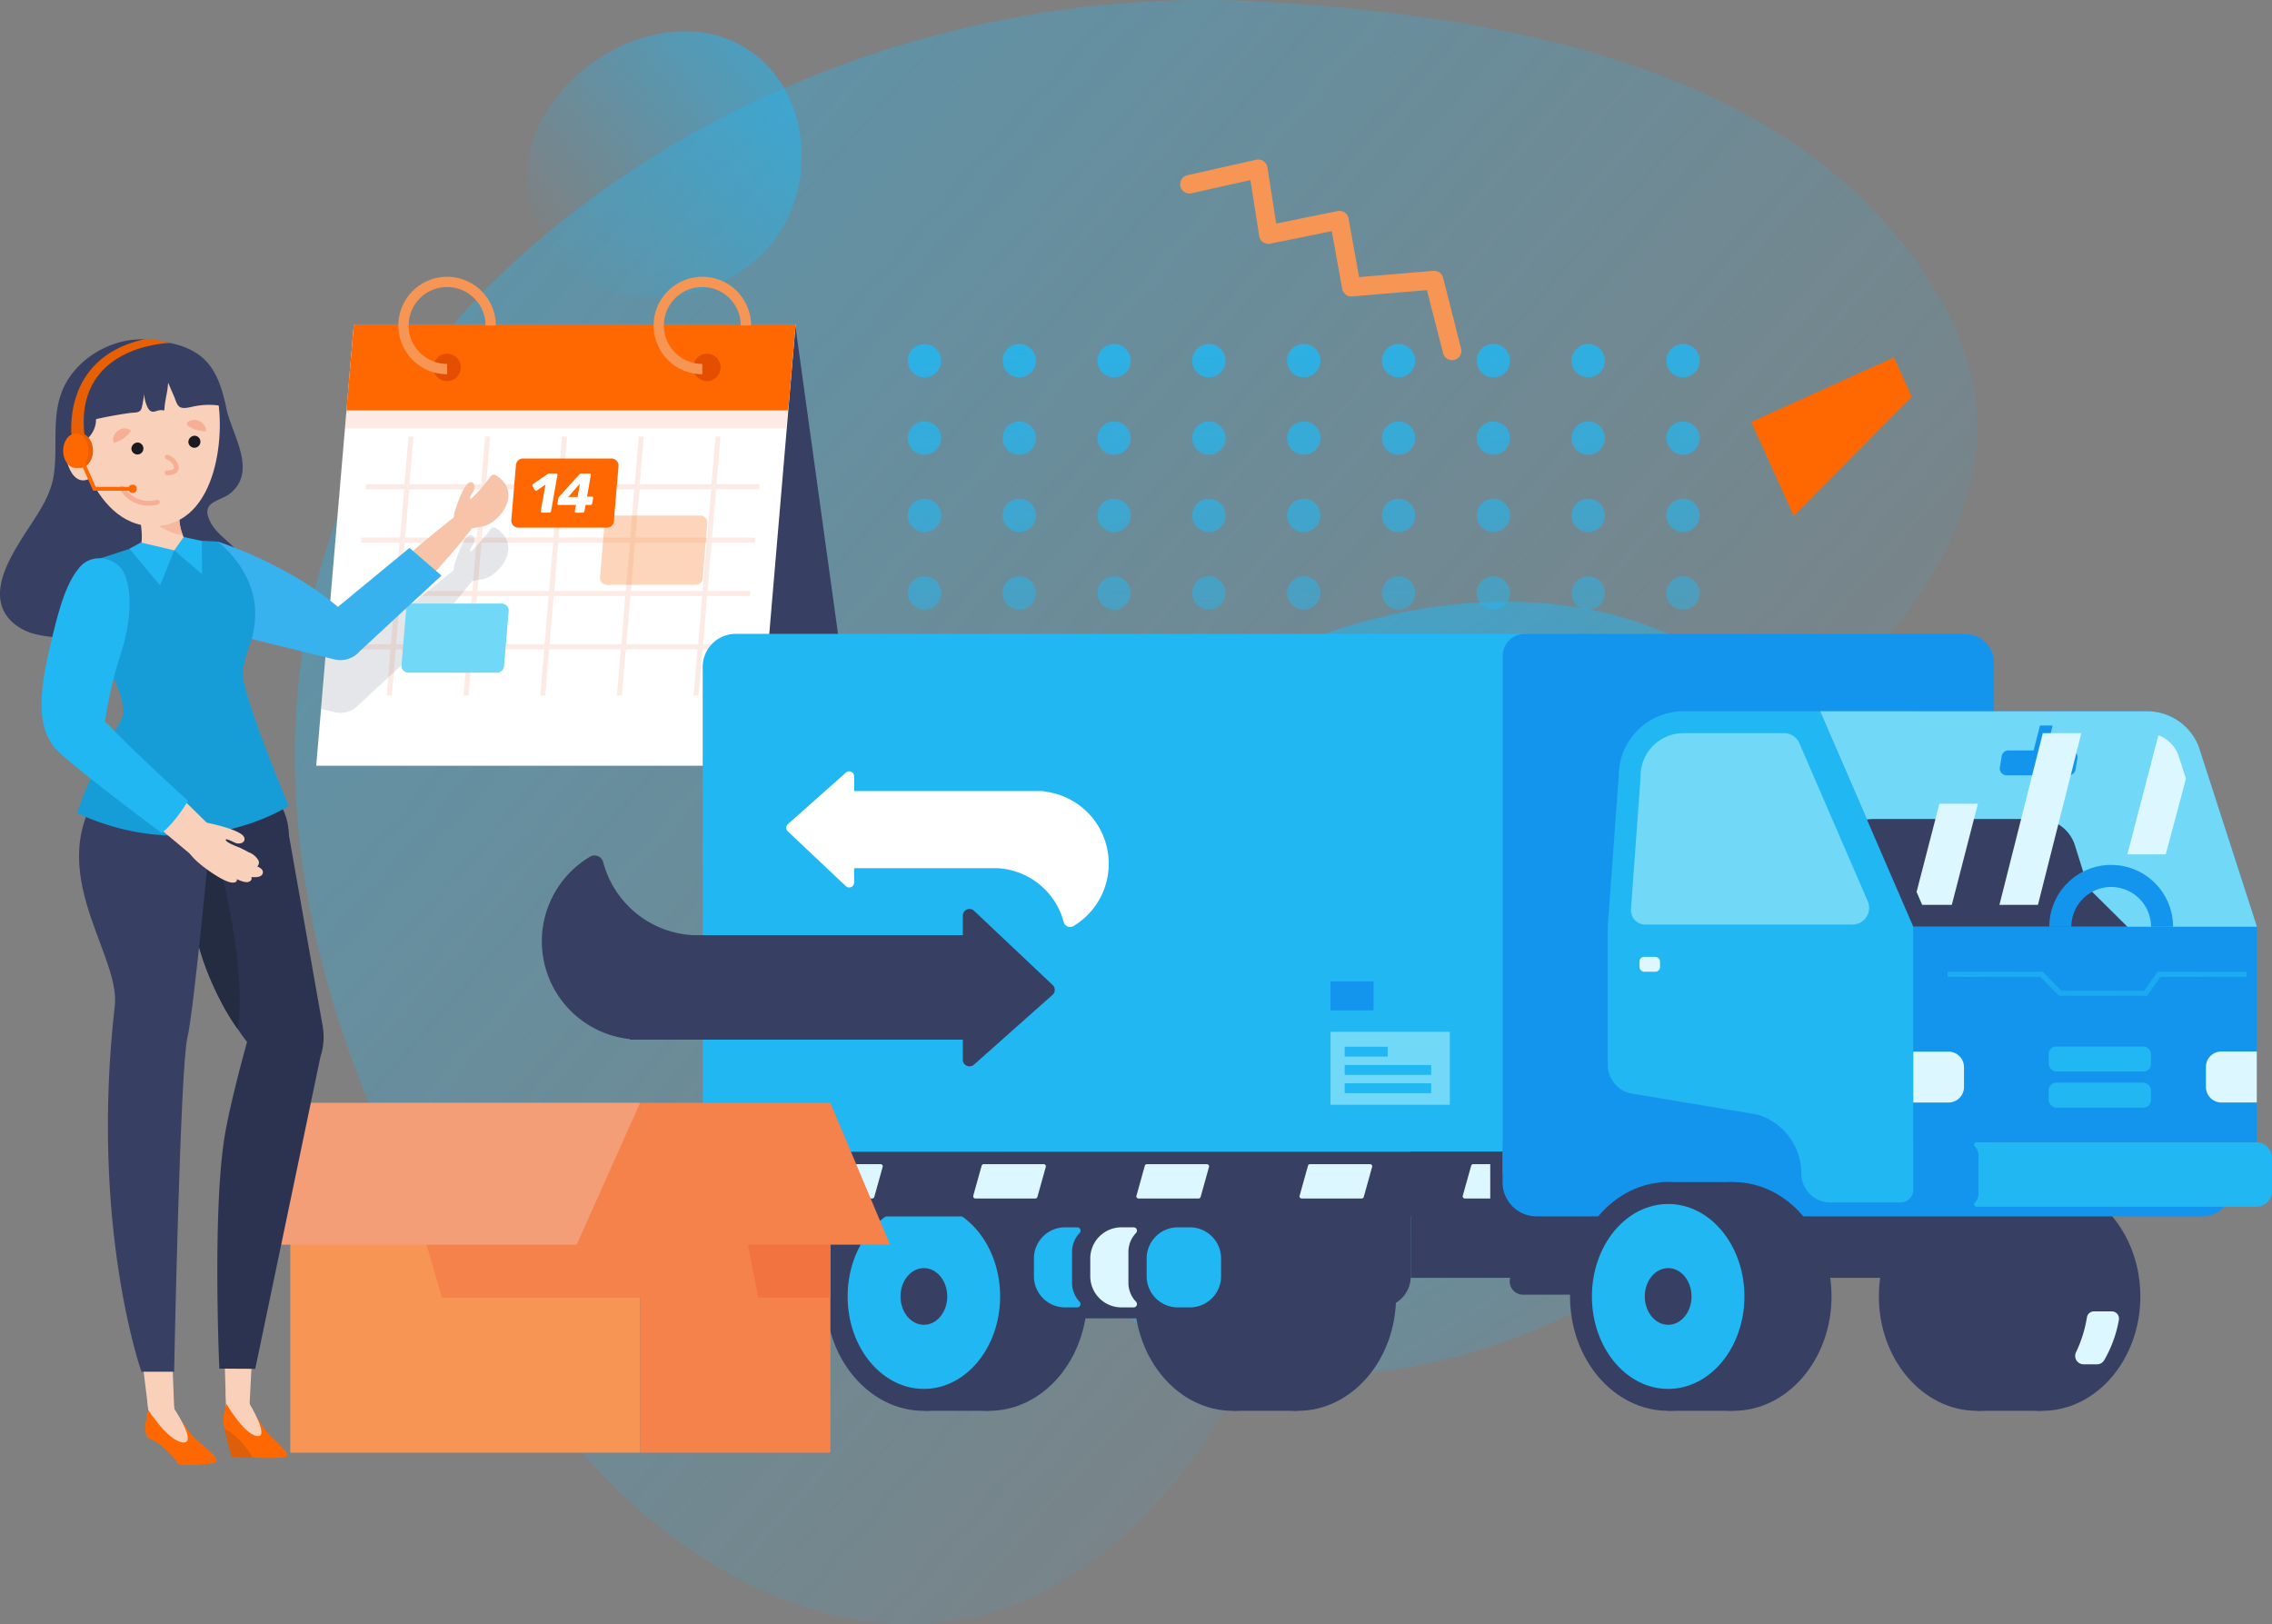 <svg xmlns="http://www.w3.org/2000/svg" xmlns:xlink="http://www.w3.org/1999/xlink" viewBox="0 0 681.37 487.17"><rect x="0" y="0" width="681.37" height="487.17" fill="#808080" stroke="none"/><defs><linearGradient id="linear-gradient" x1="99.26" y1="12.94" x2="544.24" y2="405.21" gradientUnits="userSpaceOnUse"><stop offset="0" stop-color="#21b7f2"/><stop offset="1" stop-color="#21b7f2" stop-opacity="0"/></linearGradient><linearGradient id="linear-gradient-2" x1="237.05" y1="-22.43" x2="528.97" y2="466.81" gradientUnits="userSpaceOnUse"><stop offset="0" stop-color="#21b7f2"/><stop offset="1" stop-color="#21b7f2" stop-opacity="0"/></linearGradient><linearGradient id="linear-gradient-3" x1="286.65" y1="221.86" x2="162.77" y2="123.75" gradientTransform="matrix(1 .01 .01 -1 -.21 199.01)" xlink:href="#linear-gradient-2"/><linearGradient id="linear-gradient-4" x1="276.22" y1="75.02" x2="282.79" y2="278.77" xlink:href="#linear-gradient"/><linearGradient id="linear-gradient-5" x1="304.62" y1="74.1" x2="311.2" y2="277.85" xlink:href="#linear-gradient"/><linearGradient id="linear-gradient-6" x1="333.03" y1="73.18" x2="339.6" y2="276.94" xlink:href="#linear-gradient"/><linearGradient id="linear-gradient-7" x1="361.44" y1="72.27" x2="368.01" y2="276.02" xlink:href="#linear-gradient"/><linearGradient id="linear-gradient-8" x1="389.85" y1="71.35" x2="396.42" y2="275.1" xlink:href="#linear-gradient"/><linearGradient id="linear-gradient-9" x1="418.25" y1="70.43" x2="424.83" y2="274.19" xlink:href="#linear-gradient"/><linearGradient id="linear-gradient-10" x1="446.66" y1="69.52" x2="453.23" y2="273.27" xlink:href="#linear-gradient"/><linearGradient id="linear-gradient-11" x1="475.07" y1="68.6" x2="481.64" y2="272.35" xlink:href="#linear-gradient"/><linearGradient id="linear-gradient-12" x1="503.48" y1="67.69" x2="510.05" y2="271.44" xlink:href="#linear-gradient"/><linearGradient id="linear-gradient-13" x1="275.47" y1="75.04" x2="282.04" y2="278.79" xlink:href="#linear-gradient"/><linearGradient id="linear-gradient-14" x1="303.88" y1="74.12" x2="310.45" y2="277.88" xlink:href="#linear-gradient"/><linearGradient id="linear-gradient-15" x1="332.28" y1="73.21" x2="338.86" y2="276.96" xlink:href="#linear-gradient"/><linearGradient id="linear-gradient-16" x1="360.69" y1="72.29" x2="367.26" y2="276.04" xlink:href="#linear-gradient"/><linearGradient id="linear-gradient-17" x1="389.1" y1="71.37" x2="395.67" y2="275.13" xlink:href="#linear-gradient"/><linearGradient id="linear-gradient-18" x1="417.51" y1="70.46" x2="424.08" y2="274.21" xlink:href="#linear-gradient"/><linearGradient id="linear-gradient-19" x1="445.91" y1="69.54" x2="452.49" y2="273.3" xlink:href="#linear-gradient"/><linearGradient id="linear-gradient-20" x1="474.32" y1="68.63" x2="480.89" y2="272.38" xlink:href="#linear-gradient"/><linearGradient id="linear-gradient-21" x1="502.73" y1="67.71" x2="509.3" y2="271.46" xlink:href="#linear-gradient"/><linearGradient id="linear-gradient-22" x1="274.72" y1="75.06" x2="281.29" y2="278.82" xlink:href="#linear-gradient"/><linearGradient id="linear-gradient-23" x1="303.13" y1="74.15" x2="309.7" y2="277.9" xlink:href="#linear-gradient"/><linearGradient id="linear-gradient-24" x1="331.53" y1="73.23" x2="338.11" y2="276.99" xlink:href="#linear-gradient"/><linearGradient id="linear-gradient-25" x1="359.94" y1="72.32" x2="366.51" y2="276.07" xlink:href="#linear-gradient"/><linearGradient id="linear-gradient-26" x1="388.35" y1="71.4" x2="394.92" y2="275.15" xlink:href="#linear-gradient"/><linearGradient id="linear-gradient-27" x1="416.76" y1="70.48" x2="423.33" y2="274.24" xlink:href="#linear-gradient"/><linearGradient id="linear-gradient-28" x1="445.16" y1="69.57" x2="451.74" y2="273.32" xlink:href="#linear-gradient"/><linearGradient id="linear-gradient-29" x1="473.57" y1="68.65" x2="480.14" y2="272.4" xlink:href="#linear-gradient"/><linearGradient id="linear-gradient-30" x1="501.98" y1="67.73" x2="508.55" y2="271.49" xlink:href="#linear-gradient"/><linearGradient id="linear-gradient-31" x1="273.97" y1="75.09" x2="280.54" y2="278.84" xlink:href="#linear-gradient"/><linearGradient id="linear-gradient-32" x1="302.38" y1="74.17" x2="308.95" y2="277.93" xlink:href="#linear-gradient"/><linearGradient id="linear-gradient-33" x1="330.79" y1="73.26" x2="337.36" y2="277.01" xlink:href="#linear-gradient"/><linearGradient id="linear-gradient-34" x1="359.19" y1="72.34" x2="365.77" y2="276.09" xlink:href="#linear-gradient"/><linearGradient id="linear-gradient-35" x1="387.6" y1="71.42" x2="394.17" y2="275.18" xlink:href="#linear-gradient"/><linearGradient id="linear-gradient-36" x1="416.01" y1="70.51" x2="422.58" y2="274.26" xlink:href="#linear-gradient"/><linearGradient id="linear-gradient-37" x1="444.42" y1="69.59" x2="450.99" y2="273.34" xlink:href="#linear-gradient"/><linearGradient id="linear-gradient-38" x1="472.82" y1="68.67" x2="479.4" y2="272.43" xlink:href="#linear-gradient"/><linearGradient id="linear-gradient-39" x1="501.23" y1="67.76" x2="507.8" y2="271.51" xlink:href="#linear-gradient"/><linearGradient id="linear-gradient-40" x1="273.22" y1="75.11" x2="279.8" y2="278.87" xlink:href="#linear-gradient"/><linearGradient id="linear-gradient-41" x1="301.63" y1="74.2" x2="308.2" y2="277.95" xlink:href="#linear-gradient"/><linearGradient id="linear-gradient-42" x1="330.04" y1="73.28" x2="336.61" y2="277.03" xlink:href="#linear-gradient"/><linearGradient id="linear-gradient-43" x1="358.45" y1="72.36" x2="365.02" y2="276.12" xlink:href="#linear-gradient"/><linearGradient id="linear-gradient-44" x1="386.85" y1="71.45" x2="393.43" y2="275.2" xlink:href="#linear-gradient"/><linearGradient id="linear-gradient-45" x1="415.26" y1="70.53" x2="421.83" y2="274.28" xlink:href="#linear-gradient"/><linearGradient id="linear-gradient-46" x1="443.67" y1="69.61" x2="450.24" y2="273.37" xlink:href="#linear-gradient"/><linearGradient id="linear-gradient-47" x1="472.08" y1="68.7" x2="478.65" y2="272.45" xlink:href="#linear-gradient"/><linearGradient id="linear-gradient-48" x1="500.48" y1="67.78" x2="507.06" y2="271.54" xlink:href="#linear-gradient"/><linearGradient id="linear-gradient-49" x1="628.72" y1="268.33" x2="629.27" y2="338.6" xlink:href="#linear-gradient-2"/><style>.cls-5,.cls-74{fill:#373f63}.cls-6{fill:#fff}.cls-69,.cls-7{fill:#ff6801}.cls-8{fill:#c93400;opacity:.5}.cls-9{fill:#f79654}.cls-69,.cls-70,.cls-74,.cls-82{fill-rule:evenodd}.cls-13{fill:#72d8f7}.cls-59,.cls-82{fill:#21b7f2}.cls-61{fill:#1495ed}.cls-62{fill:#dcf7ff}.cls-65{fill:#f4824a}.cls-68,.cls-70{fill:#f9d1ba}.cls-84{fill:#e86003}</style></defs><g style="isolation:isolate"><g id="Layer_2" data-name="Layer 2"><g id="Layer_1-2" data-name="Layer 1"><path d="M310 478.76c18.12-8.49 33.45-22.62 45.68-38.59 20.42-26.67 33-58.22 49.06-87.51 30.45-55.66 82.7-88.28 129.36-128.93 37.18-32.37 77-79 49.92-130.27C545.62 20.82 452.66 4.81 378.71.51 298-4.19 213.64 23.82 153.45 79.25c-66.59 61.34-78.94 144.94-51.1 229.2 15.08 45.61 39.69 88.33 70.49 125.13 30.34 36.25 80.56 65.57 128.6 48.69a91.33 91.33 0 0 0 8.56-3.51Z" style="fill:url(#linear-gradient);opacity:.4"/><path d="M553.36 249.16q-.58-1.72-1.26-3.45c-52.72-136.16-297.2-37.93-249.37 100.13C352.59 489.75 596 373 553.36 249.16Z" style="fill:url(#linear-gradient-2)"/><path d="M227 16.79c17.33 13.94 18.6 44.76-.43 61.23C203.82 97.67 164 92 158.38 58.69S199.74-5.12 227 16.79Z" style="fill:url(#linear-gradient-3)"/><path class="cls-5" d="M121.8 211.65h132.5L238.47 97.29h-132.5l15.83 114.36z"/><path class="cls-6" d="M227.33 229.65H94.83l11.28-132.36h132.5l-11.28 132.36z"/><path class="cls-7" d="M236.38 123.08h-132.5l2.23-25.79h132.5l-2.23 25.79z"/><circle class="cls-8" cx="134.08" cy="110.19" r="4.11"/><path class="cls-9" d="M134.08 112.23v-3.09a11.53 11.53 0 1 1 11.53-11.52h3.08a14.61 14.61 0 1 0-14.61 14.61Z"/><circle class="cls-8" cx="212.01" cy="110.19" r="4.11"/><path class="cls-9" d="M210.63 112.23v-3.09a11.53 11.53 0 1 1 11.52-11.52h3.09a14.61 14.61 0 1 0-14.61 14.61Z"/><path d="m214.57 130.94-1.2 14.28h-21.5l1.2-14.28h-1.52l-1.2 14.28h-21.5l1.21-14.28h-1.52l-1.21 14.28h-21.5l1.17-14.28h-1.52l-1.21 14.28h-21.5l1.23-14.28h-1.5l-1.21 14.28h-11.55l-.13 1.52h11.56L120 161.22h-11.62l-.13 1.52h11.57l-1.22 14.48H107l-.13 1.52h11.59l-1.22 14.48h-11.6l-.13 1.52h11.61L116 208.55h1.52l1.17-13.81h21.49L139 208.55h1.52l1.16-13.81h21.5L162 208.55h1.52l1.16-13.81h21.5L185 208.55h1.52l1.16-13.81h21.5L208 208.55h1.52l1.16-13.81h12.85l.13-1.52h-12.81l1.22-14.48h12.86l.13-1.52H212.2l1.22-14.48h12.88l.13-1.52h-12.89l1.22-14.48h12.9l.13-1.52h-12.9l1.2-14.28Zm-45.84 15.8h21.49L189 161.22h-21.49Zm-23 0h21.5L166 161.22h-21.5Zm-23 0h21.5L143 161.22h-21.5Zm17.58 46.48h-21.5l1.19-14.48h21.5Zm1.35-16h-21.5l1.22-14.48h21.5Zm21.67 16h-21.5l1.17-14.48h21.5Zm1.35-16h-21.5l1.22-14.48h21.5Zm21.67 16h-21.5l1.15-14.48h21.5Zm1.35-16h-21.5l1.22-14.48h21.5Zm21.67 16h-21.5l1.22-14.48h21.5Zm1.35-16h-21.5l1.22-14.48h21.5Zm1.34-16h-21.5l1.22-14.48h21.5Zm-108.18-38.14-.43 5.39h132.36l.57-5.39h-132.5z" style="fill:#f49e78;opacity:.2"/><path d="M148.63 158.33c-.93-.58-1.72.53-1.72.53-.23.57-5.22 6.53-5.83 6.53s.8-2 1-2.54a2.24 2.24 0 0 0 .2-1.07c0-.81-.51-1.45-1.38-1.28-2.2.42-4.75 9.41-4.75 9.44a4.94 4.94 0 0 0 0 1c-2.94 2.34-7.92 6.34-12.34 10.1l-1-.9-21.48 17.69q-1.71-1.47-3.51-2.82l-1.5 17.58 4 1a7.62 7.62 0 0 0 7.49-2.44l24.54-22.72-1.58-1.37c4.88-5.35 8.94-10.41 10.83-12.84.72-.09 1.63-.27 3-.49 5.18-.86 12.4-10.2 4.03-15.4Z" style="opacity:.13;mix-blend-mode:multiply;fill-rule:evenodd;fill:#373f63"/><path d="M183.46 154.62H210a2.12 2.12 0 0 1 2.12 2.3l-1.38 16.49a2.14 2.14 0 0 1-2.12 2h-26.55a2.12 2.12 0 0 1-2.12-2.3l1.39-16.49a2.12 2.12 0 0 1 2.12-2Z" style="fill:#f79654;opacity:.4"/><path class="cls-13" d="M123.91 181h26.52a2.12 2.12 0 0 1 2.12 2.3l-1.39 16.49a2.12 2.12 0 0 1-2.12 1.95h-26.51a2.12 2.12 0 0 1-2.12-2.3l1.38-16.49a2.14 2.14 0 0 1 2.12-1.95Z"/><path d="M282.24 108.17a5 5 0 1 0-4.95 5 5 5 0 0 0 4.95-5" style="fill:url(#linear-gradient-4)"/><path d="M310.68 108.17a5 5 0 1 0-5 5 5 5 0 0 0 5-5" style="fill:url(#linear-gradient-5)"/><path d="M339.11 108.17a5 5 0 1 0-4.95 5 4.95 4.95 0 0 0 4.95-5" style="fill:url(#linear-gradient-6)"/><path d="M367.55 108.17a5 5 0 1 0-4.95 5 5 5 0 0 0 4.95-5" style="fill:url(#linear-gradient-7)"/><path d="M396 108.17a5 5 0 1 0-5 5 5 5 0 0 0 5-5" style="fill:url(#linear-gradient-8)"/><path d="M424.43 108.17a5 5 0 1 0-5 5 5 5 0 0 0 5-5" style="fill:url(#linear-gradient-9)"/><path d="M452.86 108.17a5 5 0 1 0-4.95 5 4.95 4.95 0 0 0 4.95-5" style="fill:url(#linear-gradient-10)"/><path d="M481.3 108.17a5 5 0 1 0-4.95 5 5 5 0 0 0 4.95-5" style="fill:url(#linear-gradient-11)"/><path d="M509.74 108.17a5 5 0 1 0-5 5 5 5 0 0 0 5-5" style="fill:url(#linear-gradient-12)"/><path d="M282.24 131.39a5 5 0 1 0-4.95 5 5 5 0 0 0 4.95-5" style="fill:url(#linear-gradient-13)"/><path d="M310.68 131.39a5 5 0 1 0-5 5 5 5 0 0 0 5-5" style="fill:url(#linear-gradient-14)"/><path d="M339.11 131.39a5 5 0 1 0-4.95 5 4.95 4.95 0 0 0 4.95-5" style="fill:url(#linear-gradient-15)"/><path d="M367.55 131.39a5 5 0 1 0-4.95 5 5 5 0 0 0 4.95-5" style="fill:url(#linear-gradient-16)"/><path d="M396 131.39a5 5 0 1 0-5 5 5 5 0 0 0 5-5" style="fill:url(#linear-gradient-17)"/><path d="M424.43 131.39a5 5 0 1 0-5 5 5 5 0 0 0 5-5" style="fill:url(#linear-gradient-18)"/><path d="M452.86 131.39a5 5 0 1 0-4.95 5 4.95 4.95 0 0 0 4.95-5" style="fill:url(#linear-gradient-19)"/><path d="M481.3 131.39a5 5 0 1 0-4.95 5 5 5 0 0 0 4.95-5" style="fill:url(#linear-gradient-20)"/><path d="M509.74 131.39a5 5 0 1 0-5 5 5 5 0 0 0 5-5" style="fill:url(#linear-gradient-21)"/><path d="M282.24 154.62a5 5 0 1 0-4.95 4.95 5 5 0 0 0 4.95-4.95" style="fill:url(#linear-gradient-22)"/><path d="M310.68 154.62a5 5 0 1 0-5 4.95 5 5 0 0 0 5-4.95" style="fill:url(#linear-gradient-23)"/><path d="M339.11 154.62a5 5 0 1 0-4.95 4.95 5 5 0 0 0 4.95-4.95" style="fill:url(#linear-gradient-24)"/><path d="M367.55 154.62a5 5 0 1 0-4.95 4.95 5 5 0 0 0 4.95-4.95" style="fill:url(#linear-gradient-25)"/><path d="M396 154.62a5 5 0 1 0-5 4.95 5 5 0 0 0 5-4.95" style="fill:url(#linear-gradient-26)"/><path d="M424.43 154.62a5 5 0 1 0-5 4.95 5 5 0 0 0 5-4.95" style="fill:url(#linear-gradient-27)"/><path d="M452.86 154.62a5 5 0 1 0-4.95 4.95 5 5 0 0 0 4.95-4.95" style="fill:url(#linear-gradient-28)"/><path d="M481.3 154.62a5 5 0 1 0-4.95 4.95 5 5 0 0 0 4.95-4.95" style="fill:url(#linear-gradient-29)"/><path d="M509.74 154.62a5 5 0 1 0-5 4.95 5 5 0 0 0 5-4.95" style="fill:url(#linear-gradient-30)"/><path d="M282.24 177.84a5 5 0 1 0-4.95 5 5 5 0 0 0 4.95-5" style="fill:url(#linear-gradient-31)"/><path d="M310.68 177.84a5 5 0 1 0-5 5 5 5 0 0 0 5-5" style="fill:url(#linear-gradient-32)"/><path d="M339.11 177.84a5 5 0 1 0-4.95 5 5 5 0 0 0 4.95-5" style="fill:url(#linear-gradient-33)"/><path d="M367.55 177.84a5 5 0 1 0-4.95 5 5 5 0 0 0 4.95-5" style="fill:url(#linear-gradient-34)"/><path d="M396 177.84a5 5 0 1 0-5 5 5 5 0 0 0 5-5" style="fill:url(#linear-gradient-35)"/><path d="M424.43 177.84a5 5 0 1 0-5 5 5 5 0 0 0 5-5" style="fill:url(#linear-gradient-36)"/><path d="M452.86 177.84a5 5 0 1 0-4.95 5 5 5 0 0 0 4.95-5" style="fill:url(#linear-gradient-37)"/><path d="M481.3 177.84a5 5 0 1 0-4.95 5 5 5 0 0 0 4.95-5" style="fill:url(#linear-gradient-38)"/><path d="M509.74 177.84a5 5 0 1 0-5 5 5 5 0 0 0 5-5" style="fill:url(#linear-gradient-39)"/><path d="M282.24 201.06a5 5 0 1 0-4.95 5 4.95 4.95 0 0 0 4.95-5" style="fill:url(#linear-gradient-40)"/><path d="M310.68 201.06a5 5 0 1 0-5 5 5 5 0 0 0 5-5" style="fill:url(#linear-gradient-41)"/><path d="M339.11 201.06a5 5 0 1 0-4.95 5 4.94 4.94 0 0 0 4.95-5" style="fill:url(#linear-gradient-42)"/><path d="M367.55 201.06a5 5 0 1 0-4.95 5 4.95 4.95 0 0 0 4.95-5" style="fill:url(#linear-gradient-43)"/><path d="M396 201.06a5 5 0 1 0-5 5 5 5 0 0 0 5-5" style="fill:url(#linear-gradient-44)"/><path d="M424.43 201.06a5 5 0 1 0-5 5 5 5 0 0 0 5-5" style="fill:url(#linear-gradient-45)"/><path d="M452.86 201.06a5 5 0 1 0-4.95 5 4.94 4.94 0 0 0 4.95-5" style="fill:url(#linear-gradient-46)"/><path d="M481.3 201.06a5 5 0 1 0-4.95 5 4.95 4.95 0 0 0 4.95-5" style="fill:url(#linear-gradient-47)"/><path d="M509.74 201.06a5 5 0 1 0-5 5 5 5 0 0 0 5-5" style="fill:url(#linear-gradient-48)"/><path class="cls-9" d="M403.77 88.44a2.79 2.79 0 0 1-1.26-1.86l-3.1-17.27-18.48 3.77a2.79 2.79 0 0 1-3.3-2.3L375 54l-17.84 4a2.78 2.78 0 0 1-1.16-5.43l20.74-4.66a2.77 2.77 0 0 1 3.36 2.28l2.63 16.86 18.41-3.75a2.77 2.77 0 0 1 3.29 2.23l3.16 17.58 22.27-1.89a2.78 2.78 0 0 1 2.93 2.09l5.37 21.19a2.78 2.78 0 1 1-5.39 1.36L427.93 87l-22.44 1.9a2.73 2.73 0 0 1-1.72-.42"/><path class="cls-5" transform="rotate(90 330.68 376.8)" d="M312.11 349.62h37.15v54.36h-37.15z"/><path class="cls-59" d="M450.62 345.43H210.74V200a9.9 9.9 0 0 1 9.9-9.9h237.52Z"/><path d="M598 269.23v-62.72h-92.12a19.43 19.43 0 0 0-19.43 19.43l-3.14 43.29Z" style="opacity:.66;fill:#21b7f2"/><path class="cls-5" d="M249.4 384.87h-15.63a3.74 3.74 0 0 1-3.41-5.26l3.31-7.43a14.66 14.66 0 0 1 13.39-8.69h11.86Zm173.69-39.44h175.57v37.79H423.09z"/><path class="cls-5" d="M481.53 388.28h-24.8a4 4 0 0 1-3.64-5.6l3.53-7.92a15.62 15.62 0 0 1 14.27-9.27h20.79Zm-67.79-31.88h-3.63a9.35 9.35 0 0 0-9.34 9.35v17a9.34 9.34 0 0 0 9.34 9.35h3.63a9.34 9.34 0 0 0 9.35-9.35v-17a9.35 9.35 0 0 0-9.35-9.35Zm-136.67 66.71c-16.23 0-29.44-15.39-29.44-34.3s13.21-34.3 29.44-34.3 29.43 15.39 29.43 34.3-13.2 34.3-29.43 34.3Z"/><path class="cls-5" d="M277.07 423.11h19.55v-68.6h-21.75l2.2 68.6z"/><path class="cls-5" d="M296.62 423.11c-16.23 0-29.44-15.39-29.44-34.3s13.21-34.3 29.44-34.3 29.44 15.39 29.44 34.3-13.21 34.3-29.44 34.3Z"/><ellipse class="cls-59" cx="277.07" cy="388.81" rx="22.87" ry="27.73"/><ellipse class="cls-5" cx="277.07" cy="388.81" rx="7.01" ry="8.5"/><path class="cls-5" d="M369.69 423.11c-16.23 0-29.44-15.39-29.44-34.3s13.21-34.3 29.44-34.3 29.43 15.39 29.43 34.3-13.2 34.3-29.43 34.3Z"/><path class="cls-5" d="M369.69 423.11h19.55v-68.6H367.5l2.19 68.6z"/><path class="cls-5" d="M389.24 423.11c-16.23 0-29.43-15.39-29.43-34.3s13.2-34.3 29.43-34.3 29.44 15.39 29.44 34.3-13.21 34.3-29.44 34.3Z"/><ellipse class="cls-5" cx="369.69" cy="388.81" rx="22.87" ry="27.73"/><ellipse class="cls-5" cx="369.69" cy="388.81" rx="7.01" ry="8.5"/><path class="cls-5" d="M592.9 423.11c-16.23 0-29.43-15.39-29.43-34.3s13.2-34.3 29.43-34.3 29.44 15.39 29.44 34.3-13.2 34.3-29.44 34.3Z"/><path class="cls-5" d="M592.9 423.11h19.56v-68.6h-21.75l2.19 68.6z"/><path class="cls-5" d="M612.46 423.11c-16.23 0-29.44-15.39-29.44-34.3s13.21-34.3 29.44-34.3 29.43 15.39 29.43 34.3-13.2 34.3-29.43 34.3Z"/><ellipse class="cls-5" cx="592.91" cy="388.81" rx="22.87" ry="27.73"/><ellipse class="cls-5" cx="592.91" cy="388.81" rx="7.01" ry="8.5"/><path class="cls-5" d="M205.49 345.43A3.53 3.53 0 0 0 202 349v15.82h248.62v-19.39Z"/><path class="cls-61" d="m598 355.11-147.35-2.88V196.74a6.61 6.61 0 0 1 6.61-6.62h132.03a8.68 8.68 0 0 1 8.71 8.68Z"/><path class="cls-61" d="M669.19 345.43H450.62v9.16a10.2 10.2 0 0 0 10.2 10.2h199.8a8.56 8.56 0 0 0 8.57-8.57Z"/><path class="cls-59" d="M321.51 384.71v-9.26a8.22 8.22 0 0 1 2.27-5.67 1 1 0 0 0-.76-1.7h-3.6a9.34 9.34 0 0 0-9.35 9.34v5.32a9.34 9.34 0 0 0 9.35 9.35H323a1 1 0 0 0 .76-1.7 8.23 8.23 0 0 1-2.25-5.68Z"/><path class="cls-62" d="M338.41 384.71v-9.26a8.19 8.19 0 0 1 2.28-5.67 1 1 0 0 0-.77-1.7h-3.6a9.35 9.35 0 0 0-9.35 9.34v5.32a9.35 9.35 0 0 0 9.35 9.35h3.6a1 1 0 0 0 .77-1.7 8.19 8.19 0 0 1-2.28-5.68Z"/><path class="cls-59" d="M356.85 368.08h-3.63a9.34 9.34 0 0 0-9.34 9.34v5.32a9.34 9.34 0 0 0 9.34 9.35h3.63a9.34 9.34 0 0 0 9.35-9.35v-5.32a9.34 9.34 0 0 0-9.35-9.34Z"/><path class="cls-62" d="m245.46 349.61-2.51 9a.64.64 0 0 0 .62.82h18a.65.65 0 0 0 .63-.47l2.51-9a.64.64 0 0 0-.62-.82h-18a.64.64 0 0 0-.63.47Zm48.93 0-2.51 9a.65.65 0 0 0 .62.82h18a.64.64 0 0 0 .62-.47l2.51-9a.64.64 0 0 0-.62-.82H295a.65.65 0 0 0-.61.47Zm48.94 0-2.51 9a.64.64 0 0 0 .62.82h18a.65.65 0 0 0 .63-.47l2.51-9a.65.65 0 0 0-.63-.82H344a.64.64 0 0 0-.67.47Zm48.93 0-2.51 9a.64.64 0 0 0 .62.82h18a.64.64 0 0 0 .62-.47l2.51-9a.64.64 0 0 0-.62-.82h-18a.65.65 0 0 0-.62.47Zm54.66-.47h-5.1a.64.64 0 0 0-.62.47l-2.52 9a.65.65 0 0 0 .63.82h7.61Z"/><path class="cls-5" d="M500.28 423.11c-16.23 0-29.43-15.39-29.43-34.3s13.2-34.3 29.43-34.3 29.44 15.39 29.44 34.3-13.21 34.3-29.44 34.3Z"/><path class="cls-5" d="M500.28 423.11h19.56v-68.6h-21.75l2.19 68.6z"/><path class="cls-5" d="M519.83 423.11c-16.23 0-29.43-15.39-29.43-34.3s13.2-34.3 29.43-34.3 29.44 15.39 29.44 34.3-13.2 34.3-29.44 34.3Z"/><ellipse class="cls-59" cx="500.28" cy="388.81" rx="22.87" ry="27.73"/><ellipse class="cls-5" cx="500.28" cy="388.81" rx="7.01" ry="8.5"/><path class="cls-59" d="M676.61 342.55h-83.82a.74.74 0 0 0-.56 1.23 4 4 0 0 1 1.13 2.79v11.32a4 4 0 0 1-1.13 2.8.73.73 0 0 0 .56 1.22h83.82a4.76 4.76 0 0 0 4.76-4.76v-9.83a4.77 4.77 0 0 0-4.76-4.77Zm-194.45-64.62 3.29-45.2a19.42 19.42 0 0 1 19.42-19.42h68.92v143.51a3.8 3.8 0 0 1-3.8 3.79h-21.13a8.63 8.63 0 0 1-8.63-8.63 18.51 18.51 0 0 0-13-17.68L489.5 328a8.79 8.79 0 0 1-7.34-8.66Z"/><path class="cls-61" d="m545.83 213.31 28 64.62v64.62h103v-64.62l-17.46-54a16.59 16.59 0 0 0-15.5-10.65Z"/><path class="cls-13" d="M643.86 213.31h-98l28 64.62h103l-17.46-54a16.59 16.59 0 0 0-15.54-10.62Z"/><path class="cls-62" d="M573.79 315.39h10.61A4.65 4.65 0 0 1 589 320v6a4.65 4.65 0 0 1-4.65 4.65h-10.56v-15.26Z"/><path class="cls-62" d="M661.57 315.39h10.61a4.65 4.65 0 0 1 4.65 4.65v6a4.65 4.65 0 0 1-4.65 4.65h-10.61v-15.3Z" transform="rotate(180 669.19 323.015)"/><rect class="cls-59" x="614.4" y="313.84" width="30.69" height="7.5" rx="2.28"/><rect class="cls-59" x="614.4" y="324.69" width="30.69" height="7.5" rx="2.28"/><path style="fill:url(#linear-gradient-49)" d="M643.85 298.67h-26.33l-5.58-5.68h-27.83v-1.57h28.49l5.58 5.69h24.86l4.02-5.69h26.65v1.57h-25.83l-4.03 5.68z"/><rect class="cls-62" x="491.68" y="286.96" width="6.16" height="4.46" rx="1.36"/><path class="cls-13" d="m560.14 270.31-20.52-47.43a5 5 0 0 0-4.58-3h-30.17A12.87 12.87 0 0 0 492 232.73v.48l-2.87 39.47a4.29 4.29 0 0 0 4.28 4.6h62.15a5 5 0 0 0 4.58-6.97Z"/><path class="cls-5" d="M573.79 277.93H638l-11.74-11.64-4-12.79a11.27 11.27 0 0 0-10.74-7.88h-49.83a11.94 11.94 0 0 0-1.81.16Z"/><path class="cls-61" d="M633.1 266a12 12 0 0 1 12 11.95h6.6a18.56 18.56 0 1 0-37.12 0h6.61A12 12 0 0 1 633.1 266ZM621 225.05h-7.32l1.91-7.46h-3.81l-1.9 7.46h-7.57a2.07 2.07 0 0 0-2 1.73l-.56 3.33a2.06 2.06 0 0 0 2 2.41h18.7a2.06 2.06 0 0 0 2-1.72l.57-3.33a2.07 2.07 0 0 0-2.02-2.42Z"/><path class="cls-62" d="m574.78 267.49 1.67 3.87h8.9l7.82-30.31h-11.55l-6.84 26.44zm24.85 3.87h11.55l13.01-51.48h-11.55l-13.01 51.48zm53.54-45.19a10.08 10.08 0 0 0-5.87-5.65l-9.3 35.69h11.5l6.06-22.66Z" style="mix-blend-mode:soft-light"/><path class="cls-62" d="M625.87 395.05a37.92 37.92 0 0 1-3.27 10.48 2.52 2.52 0 0 0 2.27 3.63h4a2.48 2.48 0 0 0 2.17-1.22 37.1 37.1 0 0 0 4.41-12.1 2.16 2.16 0 0 0-2.12-2.55H628a2.13 2.13 0 0 0-2.13 1.76Z"/><path class="cls-5" d="m315.71 295.43-23.58-22.27a2 2 0 0 0-3.38 1.46v5.85H208a29.49 29.49 0 0 1-27.1-21.89 2.67 2.67 0 0 0-3.92-1.67 29.49 29.49 0 0 0-14.48 25.39 29.49 29.49 0 0 0 26.37 29.32v.17h99.88v6a2 2 0 0 0 3.34 1.5l23.58-20.94a2 2 0 0 0 .04-2.92Z"/><path class="cls-6" d="m236.28 249.34 17.39 16.42a1.48 1.48 0 0 0 2.49-1.07v-4.32H299a21.74 21.74 0 0 1 20 16.15 2 2 0 0 0 2.89 1.23A21.76 21.76 0 0 0 332.51 259a21.76 21.76 0 0 0-19.45-21.63v-.12h-56.9v-4.46a1.48 1.48 0 0 0-2.46-1.1l-17.39 15.45a1.48 1.48 0 0 0-.03 2.2Z"/><path class="cls-13" d="M399.01 309.44h35.79v21.88h-35.79z"/><path class="cls-61" d="M399.01 294.3h12.92v8.71h-12.92z"/><path class="cls-59" d="M403.27 313.91h12.92v2.96h-12.92zm0 5.49h25.94v2.96h-25.94zm0 5.48h25.94v2.96h-25.94z"/><path class="cls-9" d="M87.06 330.79h104.87v104.87H87.06z"/><path class="cls-65" d="M192.38 389.15h-59.86l-16.92-58.36h76.45l.33 58.36z"/><path style="fill:#f49e78" d="M172.94 373.28H68.07l18.99-42.49h104.88l-19 42.49z"/><path class="cls-65" transform="rotate(180 220.485 383.225)" d="M191.93 330.79h57.1v104.87h-57.1z"/><path style="fill:#f27240" d="M227.41 389.15h21.63v-58.36h-33.07l11.44 58.36z"/><path class="cls-65" d="M204.16 373.28h62.78l-17.9-42.49h-57.1l12.22 42.49z"/><path class="cls-68" d="M52.2 421.52 51.72 409 43 410.71l1.47 12s3.23 6 5.71 4.43 2.06-5.61 2.06-5.61"/><path class="cls-69" d="M44.88 421.58s-3 8.68.09 9.89 7.22 5.28 8.51 7.66a37.7 37.7 0 0 0 10.84-.45.79.79 0 0 0 .54-1.19c-1.5-2.32-4.71-4.29-7-6.75-2.63-2.8-5.12-8.22-8.56-9.41s-4.41.25-4.41.25"/><path class="cls-70" d="M51.84 421.88 52 417l-7.83 1.93.28 3.89s5.92 9.38 10.43 9.78-3-10.69-3-10.69"/><path class="cls-68" d="m74.83 421.48.61-11.59-8 .47.33 11.22s2.41 5.92 4.77 4.8 2.31-4.9 2.31-4.9"/><path d="M69.39 436.71s-2.23-7.82-2-9 4.24.07 4.24.07l6.68 9.12s-7.58.47-8.88-.16" style="fill:#dd5f0a;fill-rule:evenodd"/><path class="cls-69" d="M68.32 419.84s-2.91 7.81-.16 9.14 6.37 5.72 7.48 8a43 43 0 0 0 9.85 0 .71.71 0 0 0 .51-1.08c-1.3-2.24-4.15-4.28-6.18-6.71-2.3-2.77-4.43-7.94-7.51-9.28s-4-.07-4-.07"/><path class="cls-70" d="m74.61 420.59.23-4.53-7.13 1.25.15 3.61s5.13 9.08 9.2 9.75-2.45-10.08-2.45-10.08"/><path d="M96.76 307.71a18.93 18.93 0 0 1-.66 9.21l-19.55 93.6-10.77-.07s-2.17-48.18 1.73-70.5c1.82-10.45 6.58-27.48 6.58-27.48s-12.34-15.25-15.69-34.15c-3.51-19.83-3.95-36-3.25-38.21 1.28-3.91 30.65-12.86 31.52 10.51Z" style="fill:#2b3351"/><path d="M56.59 266.46c.48 3.73 1.08 7.72 1.81 11.86 2 11.21 8.13 24 12.92 30.32 3.39-24.89-10.08-65.5-10.08-65.5Z" style="fill:#242c42"/><path class="cls-5" d="M63.44 246.8c1.81-23.31-27.37-17.11-30.11-14-23.16 25.92 3 52.54 1.09 68.89-7.53 66 8 109.69 8 109.69h9.8s1.79-90.66 3.95-100 7.22-64.52 7.22-64.52"/><path class="cls-74" d="M70 164c-2.77-2.76-6.21-4.94-7.53-8.94-1.55-4.67 3.74-4.9 6.32-6.9 8.81-6.8.53-18-1-26.14-.16-.84-1.57-6.5-2.35-7l-10.04-5.1a9.73 9.73 0 0 0-7.23-7.45c-10.47-2.7-22.44 2.56-28 11.71-5.29 8.75-2.62 18.8-4.05 28.35-1.06 7-5.74 12.84-9.49 18.85C3.14 167-1.8 175.23.66 182.13c1.32 3.68 4.72 6.3 8.4 7.6 7.85 2.78 36.23 3.45 35.87-10l-.82-31a8.32 8.32 0 0 1 1.13-4.33l-.12 42.72 15.44-12.48c-.72.58 5.65 6.14 6.69 6.28 5.75.78 7.59-7.88 6-12.08A13.25 13.25 0 0 0 70 164Z"/><path class="cls-70" d="M41.85 164.16c1.66-2-.25-10.71-.25-10.71s14.2-7.4 12.69-2.57a15.27 15.27 0 0 0 .78 10.17c.75 1.43 5.48 1.86 5.48 1.86s4.37 11.18-4.55 13-24.93-7.19-24.93-7.19 1.36-1.83 5.7-2.47c1.18-.17 3.8-.52 5.08-2.09"/><path d="M43.72 154.66s5.61 5.39 11.11 5.83a15.8 15.8 0 0 1-1.06-6.49Z" style="opacity:.7;fill:#f6ae94;fill-rule:evenodd"/><path class="cls-70" d="M21.56 126.54S26.38 157.86 46 157.8c19.83-.06 21.85-29.66 18.75-40.6s-39.87-18.49-43.14 9.34"/><path class="cls-70" d="M26.79 134.07s-9.57-2.26-6.08 6.21c2.4 5.83 7.06 4.29 8.85-.21s-2.77-6-2.77-6"/><path d="M115.27 172.84c.55-.62 3.21-3 6.56-5.91 7.06-6.16 16.89-13.83 16.89-13.83l4.05 3.8a210.44 210.44 0 0 1-17.18 19.77c-7.45 7.4-12-1.91-10.32-3.83" style="fill:#f7c3a9;fill-rule:evenodd"/><path d="M144.58 157.91c-3.6.6-4.12.85-6 .1a3.32 3.32 0 0 1-2.38-3.9s2.55-9 4.75-9.44c.87-.17 1.34.47 1.38 1.28a2.2 2.2 0 0 1-.2 1.07c-.22.52-1.72 2.54-1 2.54s5.6-5.95 5.83-6.52c0 0 .79-1.11 1.72-.54 8.32 5.2 1.1 14.5-4.1 15.41Z" style="fill:#f7c3a9"/><path d="M65.33 162.42s20.83 6.62 36 19.59l21.48-17.69 9.59 8.29-24.54 22.72a7.6 7.6 0 0 1-7.49 2.44l-28.68-7.06s-13.43-8.9-6.36-28.29Z" style="fill:#37b2ef;fill-rule:evenodd"/><path d="M23.1 243.84c35.45 16.39 63.47-2.15 63.47-2.15s-11.88-28.31-13.58-38a10.61 10.61 0 0 1-.06-3.23 38.34 38.34 0 0 1 1.84-6.78.34.34 0 0 1 .06-.1 28 28 0 0 0 1.62-11.74c-.71-7.54-5-13.93-9.72-18.19-.47-.43-.93-.81-1.4-1.2-2.59-.2-7.62-.36-7.62-.36s-.53 1.27-5.45 3c-9.63 4.38-11.77-1-11.77-1L29.3 167.7c8.82 8.06-3.76 15.41-3.76 15.41 1.36 9.87 14.87 26.28 10.51 33.46a136.76 136.76 0 0 0-12.95 27.27" style="fill:#169dd7;fill-rule:evenodd"/><path class="cls-74" d="M20.65 127.6c.05.43.87.65.8.08a.69.69 0 0 0 0-.13 130.23 130.23 0 0 1 17.48-3.69c1.46-.2 3.13.11 3.56-1.51a30.32 30.32 0 0 0 .72-4.21 10.76 10.76 0 0 0 1.21 4.33c1.35 2.13 2.6.15 4.47.6.19.05.4 0 .41-.23.19-3.14.94-5 1.12-8.09.84 2 1.11 2.57 1.94 4.52.39.91.71 2.4 1.74 2.87 1.29.59 3.48-.22 4.8-.4a22.48 22.48 0 0 1 8.26.12c.26.06.46 0 .41-.33-1.07-5.74-3.06-11.64-8-15.17-5.51-3.91-13.57-4.89-22.52-3.36a25 25 0 0 0-6.35 2.76c-2.75 1.68-3.71 3.17-6.12 5.32-5 4.44-4.74 10.4-3.93 16.51"/><path d="M34.13 132.88a2.77 2.77 0 0 1 0-2.14 3.64 3.64 0 0 1 1.28-1.6 3.28 3.28 0 0 1 3.95 0 11.16 11.16 0 0 1-1.26 1.44 8.52 8.52 0 0 1-1.07.9 10.89 10.89 0 0 1-1.2.7c-.47.22-1 .45-1.74.73m27.63-3.53c-.8-.06-1.35-.14-1.87-.22a10.62 10.62 0 0 1-1.35-.34 9.82 9.82 0 0 1-1.27-.57c-.24-.14-.5-.28-.77-.45a.8.8 0 0 1 0-1.36 3.47 3.47 0 0 1 3-.29 3.56 3.56 0 0 1 1.67 1.19 2.79 2.79 0 0 1 .62 2M50.63 142.5h-.54a.7.7 0 0 1-.69-.72.72.72 0 0 1 .71-.69 3.38 3.38 0 0 0 2-.52.41.41 0 0 0 .09-.33c-.22-1.8-2.27-2.48-2.29-2.49a.7.7 0 1 1 .43-1.34c.12 0 2.94 1 3.26 3.67a1.8 1.8 0 0 1-.45 1.44 4 4 0 0 1-2.56 1" style="fill:#f6ae94"/><path d="M56.49 132.57a1.81 1.81 0 1 0 1.94-1.9 1.94 1.94 0 0 0-1.94 1.9m-17.08 2.05a1.8 1.8 0 1 0 1.93-1.91 1.92 1.92 0 0 0-1.93 1.91" style="fill:#1c1a21"/><path class="cls-82" d="M14.44 221.19c-3-6-2.22-14.65-.17-23.95C17.45 182.77 19.79 174.8 24 170c3.7-4.3 11.23-3 13.43 2.37 2.91 7.08.82 17.75-1.33 24.09a126.1 126.1 0 0 0-5.13 23.77c-.84 8.55-11.58 10.64-16.48 1"/><path class="cls-70" d="M35 220.66c.86.64 4.2 3.81 8.35 7.82 8.73 8.44 21 20.57 21 20.57l-6.83 7.46s-13.62-11.32-26.33-22.1c-10.38-8.8 1.14-15.76 3.81-13.75"/><path class="cls-82" d="M33.06 217.88c5.13 5.7 23.32 22.3 23.32 22.3s-3.68 6.39-7.89 9.63c0 0-29.85-22.07-32.48-26.09-9-13.62 11.91-11.54 17.05-5.84"/><path class="cls-68" d="M59.36 258.57c1.8 1.64 7.35 5.72 10 6.09 1.26.17 1.86-.32 1.65-1 1.33.61 3.09 1.31 4 .59a1 1 0 0 0 .38-1.23c1.4.14 3.3.1 3.45-1.35.08-.85-.77-1.42-1.68-1.82a1.56 1.56 0 0 0 .32-1.85 5.52 5.52 0 0 0-2.9-2.4 32.8 32.8 0 0 0-3-1.52c-.67-.21-3.82-1.49-3.88-2.17s2.38.7 3 .9a2.45 2.45 0 0 0 1.25.13c.92-.13 1.6-.72 1.33-1.7-.7-2.46-11.21-4.49-11.24-4.49a3.8 3.8 0 0 0-4.22 3.09c-.83 2.82-4.1 3.67 1.53 8.75"/><path class="cls-5" d="M22.79 133.92s8.29-3.36 5.39-11.37-9.08-1.4-9.08-1.4l-1.92 5.55Z"/><path class="cls-59" d="m42.23 162.7 10.03 2.35-4.25 10.52-9.2-11 3.42-1.87zm10.03 2.35 2.81-4 5.46 1.18.08 9.96-8.35-7.14z"/><path d="M36.57 146.41a9.39 9.39 0 0 0 10.62 4.17" style="stroke:#f6ae94;stroke-linecap:round;stroke-linejoin:round;stroke-width:1.44px;fill:none"/><path class="cls-84" d="M21.56 131.8s-3.81-24.17 21.42-30c2.56-.59 7.76 1.07 7.76 1.07s-29.69.62-25.17 29.35Z"/><path class="cls-84" d="M24.08 130h-1.53v.44a6 6 0 0 0 0 9.44v.42h1.53c2.1 0 3.81-2.31 3.81-5.16S26.18 130 24.08 130Z"/><ellipse class="cls-7" cx="22.74" cy="135.18" rx="3.81" ry="5.16"/><path class="cls-7" d="M39.77 147.18H27.95l-4.4-9.9 1.06-.47 4.09 9.21h11.07v1.16z"/><circle class="cls-7" cx="39.77" cy="146.6" r="1.26"/><path class="cls-7" d="M156.85 137.51h26.52a2.12 2.12 0 0 1 2.12 2.3l-1.39 16.49a2.12 2.12 0 0 1-2.12 1.95h-26.51a2.12 2.12 0 0 1-2.12-2.3l1.38-16.49a2.13 2.13 0 0 1 2.12-1.95Z"/><path class="cls-6" d="M162.26 153.62a.34.34 0 0 1-.08-.29l1.41-8-2.59 1.78a.43.43 0 0 1-.27.1.35.35 0 0 1-.3-.2l-.76-1.29a.47.47 0 0 1 0-.25.51.51 0 0 1 .26-.36l4.39-3a.81.81 0 0 1 .42-.12h2.1a.35.35 0 0 1 .28.12.38.38 0 0 1 .06.3l-1.92 10.9a.51.51 0 0 1-.17.29.44.44 0 0 1-.32.13h-2.18a.32.32 0 0 1-.33-.11Zm10.21 0a.34.34 0 0 1-.08-.29l.34-1.9h-5.22a.34.34 0 0 1-.28-.11.38.38 0 0 1-.06-.3l.28-1.6a1.07 1.07 0 0 1 .28-.52l6-6.6a.92.92 0 0 1 .67-.29h2.45a.34.34 0 0 1 .28.12.34.34 0 0 1 .06.3l-1.14 6.51h1.47a.35.35 0 0 1 .3.12.39.39 0 0 1 .06.3l-.29 1.66a.51.51 0 0 1-.17.3.46.46 0 0 1-.32.11h-1.49l-.34 1.9a.46.46 0 0 1-.17.29.44.44 0 0 1-.32.13h-2.08a.32.32 0 0 1-.23-.13Zm.75-4.57.69-4-3.51 4Z"/><path style="fill:none" d="M178.19 159.42h-23.07l4.06-23.08h23.08l-4.07 23.08z"/><path class="cls-7" d="m567.99 107.2 5.35 11.83-35.41 35.65-12.73-28.13 42.79-19.35z"/></g></g></g></svg>
